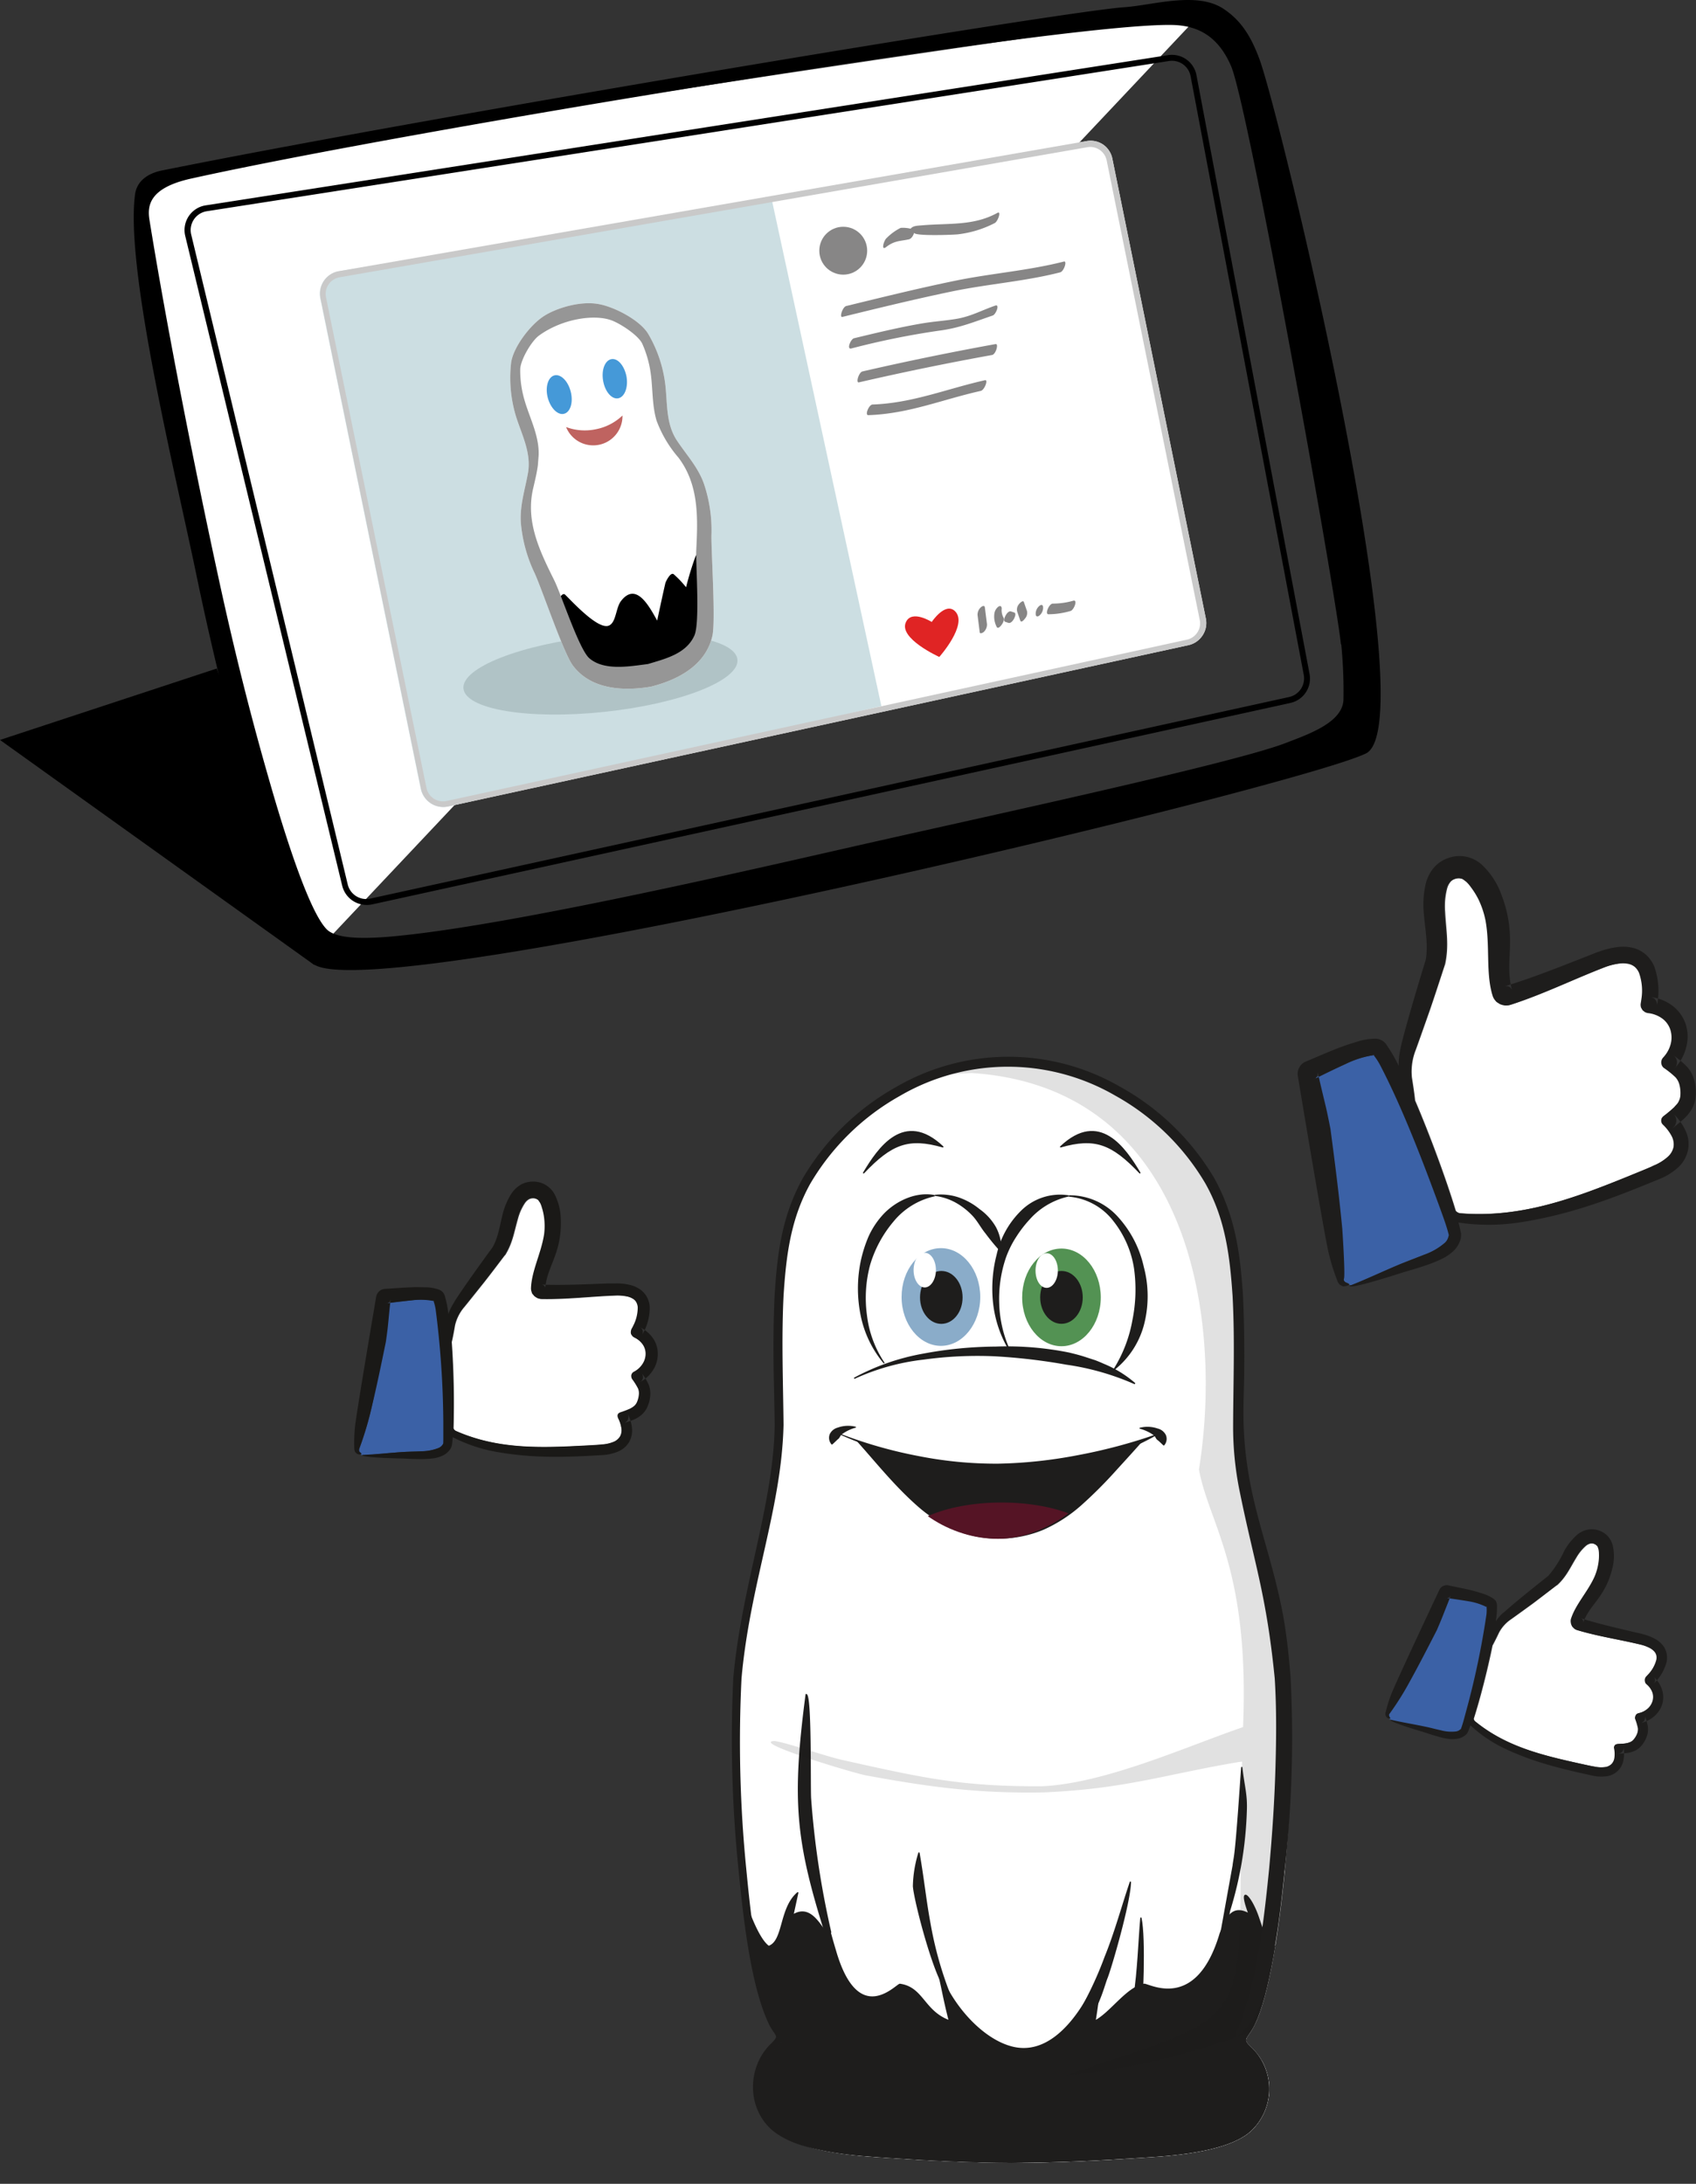 <?xml version="1.0" encoding="UTF-8"?> <svg xmlns="http://www.w3.org/2000/svg" xmlns:xlink="http://www.w3.org/1999/xlink" viewBox="0 0 286.93 369.42"><rect x="0" y="0" width="286.93" height="369.42" fill="#333333" stroke="none"/> <defs> <style>.cls-1{fill:none;clip-rule:evenodd;}.cls-2{isolation:isolate;}.cls-17,.cls-3{fill:#fff;}.cls-11,.cls-12,.cls-13,.cls-14,.cls-15,.cls-16,.cls-23,.cls-25,.cls-26,.cls-3,.cls-5,.cls-6,.cls-8{fill-rule:evenodd;}.cls-4{clip-path:url(#clip-path);}.cls-5{fill:#c3c3c4;}.cls-13,.cls-14,.cls-6,.cls-7,.cls-8{fill:#1e1d1c;}.cls-13,.cls-6{stroke:#1e1d1c;stroke-linejoin:round;stroke-width:0.22px;}.cls-9{clip-path:url(#clip-path-2);}.cls-10{fill:#551425;}.cls-11{fill:#539253;}.cls-12{fill:#8aacc9;}.cls-13{stroke-linecap:round;}.cls-14{opacity:0.13;mix-blend-mode:multiply;}.cls-15{fill:#3b61a6;}.cls-16{fill:#1a1917;}.cls-18{fill:#878686;}.cls-19{fill:#e02424;}.cls-20{fill:#ccdee2;}.cls-21{fill:#b0c3c6;}.cls-22{fill:#c9c9c9;}.cls-24{fill:#969696;}.cls-25{fill:#4599d8;}.cls-26{fill:#bf6360;}</style> <clipPath id="clip-path"> <path class="cls-1" d="M132.28,345.14c0-.42-.48-.89-1.07-1.9-4.81-8.1-7.5-42.41-6.36-58.39,1.64-23,7.16-27.2,7-42.45-.1-13.26-2-31.47,4.23-41.9,8.24-13.65,21.83-21.06,34.31-21.06a40.21,40.21,0,0,1,34.37,19.91c6.29,10.43,4.59,30.4,4.49,43.67-.11,15.24,7.34,18.83,9,41.83,1.14,16-1.55,50.29-6.35,58.39-.6,1-1.09,1.48-1.08,1.9s.85,1.14,1.06,1.35a9.75,9.75,0,0,1-.46,14.2c-4.23,3.57-14.13,4.05-18.44,4.34-7.05.47-14.37.83-21.44.84h0c-7.06,0-14.38-.37-21.43-.84-4.31-.29-14.22-.77-18.45-4.34a9.75,9.75,0,0,1-.45-14.2C131.43,346.28,132.26,345.56,132.28,345.14Z"></path> </clipPath> <clipPath id="clip-path-2"> <path class="cls-1" d="M168.26,253.54a42.56,42.56,0,0,1,12.53,1.57l.86.23-.72.54a24,24,0,0,1-6,3.3,17.65,17.65,0,0,1-6.08,1.13,19.77,19.77,0,0,1-5.94-.91,21.2,21.2,0,0,1-5.54-2.65l-.64-.43.71-.33A28.48,28.48,0,0,1,168.26,253.54Z"></path> </clipPath> </defs> <title>ill_kr_04</title> <g class="cls-2"> <g id="Слой_2" data-name="Слой 2"> <g id="Слой_1-2" data-name="Слой 1"> <path class="cls-3" d="M132.28,345.14c0-.42-.48-.89-1.07-1.9-4.81-8.1-7.5-42.41-6.36-58.39,1.64-23,7.16-27.2,7-42.45-.1-13.26-2-31.47,4.23-41.9,8.24-13.65,21.83-21.06,34.31-21.06a40.21,40.21,0,0,1,34.37,19.91c6.29,10.43,4.59,30.4,4.49,43.67-.11,15.24,7.34,18.83,9,41.83,1.14,16-1.55,50.29-6.35,58.39-.6,1-1.09,1.48-1.08,1.9s.85,1.14,1.06,1.35a9.75,9.75,0,0,1-.46,14.2c-4.23,3.57-14.13,4.05-18.44,4.34-7.05.47-14.37.83-21.44.84h0c-7.06,0-14.38-.37-21.43-.84-4.31-.29-14.22-.77-18.45-4.34a9.75,9.75,0,0,1-.45-14.2C131.43,346.28,132.26,345.56,132.28,345.14Z"></path> <g class="cls-4"> <path class="cls-3" d="M136.49,348.09c30.36,6.18,45.08,8.28,74.34-3.1,7.36-24.11,8.52-46.77,6.45-63.77-.87-7.14-2.64-14.89-4.36-23.49-.92-4.63-2.61-9.39-2.62-14.46,1.56-37.42-2.73-60.72-40.07-63-37.6,2.79-38.9,31.33-38.19,62.55-1,13.93-3.31,24.24-5.34,37.9-.49,4.7-.28,9.38-.36,14.72C126.39,313.77,131.05,330.88,136.49,348.09Z"></path> <path class="cls-3" d="M156.19,367.51c10.13.3,22.68.65,32.67-.13,40.07-3.09,28.55-14,25.91-19.28-27.54,9.54-48.63,10.56-76.85,1.82C136.24,363.34,130.2,364.56,156.19,367.51Z"></path> <path class="cls-5" d="M214.83,347c2.24,1.6,7.14,10.15,2,13.42,15.07-3.17-11.27,6.05-13.9,3.61-27.92,11.19,7.93,2.77-16.81-5.47a152.59,152.59,0,0,1-48.44-8.11c.14-.06.15-.63.13-.57C162.5,356,184.09,357.11,214.83,347Z"></path> <path class="cls-6" d="M172.12,366.1Zm-.7-19.75c-5.59-1.28-11.45-8.15-13.19-14.92,1.26,5.09,1.24,5.9,2.38,10.42-4.37-1.61-4.44-5.62-8.37-6.17-.68.12-7.13,7.46-10.92-5.74a120.44,120.44,0,0,1-3.19-13.31c.43,3.45,1.28,6.83,1.59,10.27-1.31-1.77-2.87-4.63-5.58-2.93l.82-3.78c-3.09,2.62-2.3,8.2-4.91,9.08-1.48-1-3.27-5.08-4.64-9.76,1.18,10.53,3,19.8,5.22,23.55.62,1,1.13,1.51,1.11,1.94s-.88,1.16-1.09,1.37a9.87,9.87,0,0,0,.47,14.46c4.35,3.63,14.53,4.12,19,4.41,7.25.49,14.77.85,22,.86s14.79-.37,22-.86c4.43-.29,14.61-.78,19-4.41,4.59-3.83,12.55-12,8.71-15.85-.21-.21-1.06-1-1.08-1.37s.49-.91,1.1-1.94c1.85-3.07-4.86-8.47-3.71-16.62-.67,2-1.45,3.72-2.35,4.24-1.77-.75-2.37-3.55-3.09-5.46-1.3-3.46-3.25-5-1.38-.05-3-1.7-3.92.92-4.87,3.28-3.89,13.2-11.75,8.75-12.85,8.61-2.95.51-5.63,4.79-8.35,6.22.47-2.67.84-6.65,1.7-10.43C184.72,337.81,179.19,348.13,171.42,346.35Z"></path> <path class="cls-6" d="M137.11,304.13a148.44,148.44,0,0,0,3.42,22.74l-.75.58c-5.06-16-5.75-22.73-3.39-40.79C137.23,286.75,137,301.52,137.11,304.13Z"></path> <path class="cls-6" d="M210.08,299c.36,3.22.88,4.57.75,7.4A63.46,63.46,0,0,1,208,323.26l-1.08,6-.73-.13,1.08-6c2.55-14.16.86-4.58,1.56-8.86C209.23,311.9,209.91,301.34,210.08,299Z"></path> <path class="cls-6" d="M155.47,313.46c.78,4.46,1.13,8.11,1.85,11.94a62,62,0,0,0,3.23,11.66c-2.07-1-5.87-15.6-6-18A20.28,20.28,0,0,1,155.47,313.46Z"></path> <path class="cls-6" d="M187.26,334.62c-.68,1.65-2.18,8.81-7.5,10.27A60.85,60.85,0,0,0,187,331c1.64-4,3-9,4.24-12.61C191.15,321.94,187.92,333,187.26,334.62Z"></path> <path class="cls-6" d="M193,341.16c-.27,1.76,2,.14-2.82,2.8,2.57-6.49,1-2,1.68-6.23s.82-9.48,1.16-13.26C193.78,327.92,193.24,339.45,193,341.16Z"></path> <path class="cls-7" d="M144.77,241.51a6.89,6.89,0,0,0-2.34,1.12c-.31.25-.36.6-.6.78s-.5.48-1,.92a.12.12,0,0,1-.16,0h0a1.68,1.68,0,0,1-.29-1.73,2.1,2.1,0,0,1,1.37-1.11,5.22,5.22,0,0,1,3-.14.08.08,0,0,1,.06.1S144.8,241.5,144.77,241.51Z"></path> <path class="cls-7" d="M192.85,241.52a5.3,5.3,0,0,1,3,.13,2.11,2.11,0,0,1,1.39,1.1,1.67,1.67,0,0,1-.27,1.74.12.12,0,0,1-.17,0h0c-.46-.44-.73-.71-1-.91s-.29-.53-.6-.79a7.44,7.44,0,0,0-2.37-1.11.09.09,0,0,1-.06-.1A.09.09,0,0,1,192.85,241.52Z"></path> <path class="cls-7" d="M142.21,242.56a76.42,76.42,0,0,0,13.13,3.74,67.46,67.46,0,0,0,13.51,1.3,78.71,78.71,0,0,0,13.45-1.43,90.44,90.44,0,0,0,13.15-3.48.08.08,0,0,1,.1.05.08.08,0,0,1,0,.1,47.19,47.19,0,0,1-12.89,4.94,54.18,54.18,0,0,1-13.79,1.13,69.13,69.13,0,0,1-13.68-1.81,76.88,76.88,0,0,1-13-4.39.08.08,0,0,1,0-.11A.07.07,0,0,1,142.21,242.56Z"></path> <path class="cls-7" d="M145,243.64c3.47,3.57,6.79,7.34,10.63,10.45a23.71,23.71,0,0,0,6.25,3.78,17.55,17.55,0,0,0,7.1,1.15,17.36,17.36,0,0,0,6.92-1.69,30,30,0,0,0,6-4c3.81-3.09,7.38-6.64,11.34-9.71a.08.08,0,0,1,.12,0,.08.08,0,0,1,0,.1c-1.65,1.88-3.34,3.71-5,5.54a74.48,74.48,0,0,1-5.35,5.31,25,25,0,0,1-6.43,4.19,19.67,19.67,0,0,1-15.09.05,24.44,24.44,0,0,1-6.38-4.13c-3.78-3.35-6.91-7.25-10.22-11a.08.08,0,0,1,0-.11A.09.09,0,0,1,145,243.64Z"></path> <path class="cls-7" d="M157.76,256.22a25.73,25.73,0,0,1,5.47-2.12,31.06,31.06,0,0,1,5.85-.87,23.46,23.46,0,0,1,5.92.24,20.21,20.21,0,0,1,5.59,1.91.08.08,0,0,1,0,.11.07.07,0,0,1-.08,0c-2-.06-3.89-.28-5.78-.44s-3.77-.51-5.67-.55a29.48,29.48,0,0,0-11.27,1.83.07.07,0,0,1-.1,0A.09.09,0,0,1,157.76,256.22Z"></path> <path class="cls-8" d="M193.3,243.7c-15.1,6.13-32,6.06-48.4,0,4.32,4.69,8.26,9.71,13,12.56,6.82,4.1,13.82,5.1,22.68-.8C184.48,252.56,188.27,248.4,193.3,243.7Z"></path> <g class="cls-9"> <ellipse class="cls-10" cx="169.45" cy="261.77" rx="17.39" ry="7.6"></ellipse> </g> <path class="cls-11" d="M179.58,211.21c3.67,0,6.65,3.7,6.65,8.26s-3,8.26-6.65,8.26-6.65-3.69-6.65-8.26S175.9,211.21,179.58,211.21Z"></path> <path class="cls-12" d="M159.19,211.14c3.67,0,6.65,3.7,6.65,8.26s-3,8.27-6.65,8.27-6.66-3.7-6.66-8.27S155.51,211.14,159.19,211.14Z"></path> <path class="cls-7" d="M170.7,228.44a19.88,19.88,0,0,1-2.67-7.82,22.78,22.78,0,0,1,.58-8.37,15,15,0,0,1,4.17-7.48,9.38,9.38,0,0,1,8-2.57v.21a12.34,12.34,0,0,0-6.56,3.85,20.7,20.7,0,0,0-2.31,3,16.75,16.75,0,0,0-1.72,3.47,21.59,21.59,0,0,0-1.14,7.8,20.25,20.25,0,0,0,1.81,7.8Z"></path> <path class="cls-7" d="M144.47,233.07A38.87,38.87,0,0,1,156.1,229a68.88,68.88,0,0,1,12.33-1.21,53.21,53.21,0,0,1,12.39,1c1,.24,2,.49,3,.83l1.48.48c.49.19,1,.4,1.46.61a19.29,19.29,0,0,1,5.32,3.28l-.12.17a43.88,43.88,0,0,0-11.58-3.31,100,100,0,0,0-12-1.41,66.61,66.61,0,0,0-12.14.56,38.14,38.14,0,0,0-11.69,3.26Z"></path> <path class="cls-7" d="M149.52,230.65a18.25,18.25,0,0,1-3.89-8,22.93,22.93,0,0,1-.06-9.08,22.62,22.62,0,0,1,1.38-4.42,14.06,14.06,0,0,1,2.64-3.9c2.21-2.24,5.5-3.68,8.55-3.09v.21a12.38,12.38,0,0,0-7,4.3,20.27,20.27,0,0,0-3.93,7.29,21.57,21.57,0,0,0-.54,8.51,18.26,18.26,0,0,0,3,8.09Z"></path> <path class="cls-7" d="M158.14,202.12a9.46,9.46,0,0,1,4,.42,11.41,11.41,0,0,1,3.59,2,9.51,9.51,0,0,1,2.77,3.05,7.8,7.8,0,0,1,.9,4l-.2.07a38,38,0,0,1-2.47-3c-.77-.93-1.3-2-2.14-2.93a11.89,11.89,0,0,0-2.86-2.26,9.83,9.83,0,0,0-3.56-1.17Z"></path> <path class="cls-7" d="M180.8,202.2a11,11,0,0,1,8.38,3.7,18.45,18.45,0,0,1,4.32,8.38,19.26,19.26,0,0,1,.12,9.51,14.51,14.51,0,0,1-5.05,7.93l-.16-.14a23.22,23.22,0,0,0,3.17-8.25,26,26,0,0,0,.28-8.72,17.08,17.08,0,0,0-3.46-8,10.62,10.62,0,0,0-7.6-4.18Z"></path> <path class="cls-8" d="M159.25,215c2,0,3.6,2,3.6,4.48s-1.61,4.47-3.6,4.47-3.6-2-3.6-4.47S157.27,215,159.25,215Z"></path> <path class="cls-8" d="M179.58,215c2,0,3.6,2,3.6,4.47s-1.61,4.47-3.6,4.47-3.6-2-3.6-4.47S177.59,215,179.58,215Z"></path> <path class="cls-3" d="M156.45,217.79c1,0,1.89-1.32,1.89-2.94s-.85-2.93-1.89-2.93-1.89,1.32-1.89,2.93S155.41,217.79,156.45,217.79Z"></path> <path class="cls-3" d="M177.08,217.86c1,0,1.89-1.31,1.89-2.93s-.85-2.93-1.89-2.93-1.89,1.31-1.89,2.93S176,217.86,177.08,217.86Z"></path> <path class="cls-13" d="M159.51,194c-6.58-6.23-10.94.3-13.4,4.4C150.83,193.43,153.71,192.34,159.51,194Z"></path> <path class="cls-13" d="M179.44,194c6.58-6.23,10.94.3,13.4,4.4C188.12,193.43,185.23,192.34,179.44,194Z"></path> <path class="cls-14" d="M202.84,248.58c1.69,9.28,8.58,16.64,7.46,43.58-9.23,3.14-23.11,9.46-33.83,10-13.85.11-20.62-1.48-33.65-4.37-3.18-.68-9.63-3-11.81-3.28-4,.2,13,5.3,15.39,5.8,10.86,2,18.94,3.09,30.1,2.9,13.86-.59,20.41-3,33-5.13l.64-.08c-1.28,46.29,4.83,41.46-29.95,53.08,13-.89,28.65-5.93,34.36-8.63,8.14-51.94,2.18-65.77-4-98.31.18-13.16.15-28.38-3-38.92-4.23-14-14.74-24.91-35.69-25.85a32.86,32.86,0,0,0-14.55,2.71c2.12-.39,4.6-.39,7-.57C201.08,183.85,207,222.66,202.84,248.58Z"></path> </g> <path class="cls-8" d="M217.27,317.08c0-.24,0-.47.07-.7a200.34,200.34,0,0,0,1-32.66c-.28-3.53-.64-6.92-1.25-10.4-2.29-12.12-6.26-19.51-6.69-32.27-.1-2.69.05-5.65.09-8.36.06-4.57,0-9-.2-13.55-.48-7.22-1.33-13.47-4.89-19.89a42.21,42.21,0,0,0-15.95-15.44,37.78,37.78,0,0,0-38,.16,42,42,0,0,0-15.71,15.48c-3.47,6.36-4.25,12.59-4.69,19.72-.16,3.19-.2,6.32-.19,9.51,0,4.12.16,8.24.2,12.36-.16,13.31-5.6,27.26-7,42.79a216.57,216.57,0,0,0,.88,32.41c.73,7.38,2,19.93,5.31,26.5a13.56,13.56,0,0,0,.76,1.19,2.88,2.88,0,0,1,.22.38.7.7,0,0,1,.06.27c0,.09-.1.24-.12.3a3.32,3.32,0,0,1-.3.38,8.31,8.31,0,0,1-.59.6,9.81,9.81,0,0,0-2.16,3.33,10.48,10.48,0,0,0-.73,3.91,9.82,9.82,0,0,0,.82,3.93,9.19,9.19,0,0,0,2.5,3.38c2.65,2.12,5.94,2.9,9.21,3.51s6.05.75,9.21,1c7.14.51,14.13.88,21.29.94h0c.3.22,17.4-1,18.77-1.11,4.24-.38,8.37-.84,12.57-1.57,2.67-.5,6.1-1.16,8.39-2.66l.07-.05a10.1,10.1,0,0,0,3.59-7.22,1.06,1.06,0,0,1,0-.24,10.34,10.34,0,0,0-.72-4,9.61,9.61,0,0,0-2.25-3.43c0-.06-.5-.47-.6-.57a4.15,4.15,0,0,1-.27-.32c-.12-.16-.19-.16-.09.06a2.41,2.41,0,0,0,.25.37c.12.2.41.42.55.62a10,10,0,0,1,2.05,3.41,5.3,5.3,0,0,1,.17.52,10.13,10.13,0,0,1,.42,3.33,9.6,9.6,0,0,1-3.49,7l0,0c-2.16,1.38-5.69,2-8.17,2.47-4.18.69-8.31,1.1-12.52,1.45-6.19.49-12.54.87-18.75,1h0c-7.13-.11-14.1-.53-21.22-1.07-3.12-.26-6-.49-9.09-1s-6.2-1.31-8.65-3.28a8.3,8.3,0,0,1-2.17-3,8.73,8.73,0,0,1-.69-3.46,9.39,9.39,0,0,1,.66-3.44,8.58,8.58,0,0,1,1.9-2.91c.22-.22.43-.41.64-.64a5.24,5.24,0,0,0,.42-.54,1.88,1.88,0,0,0,.32-.92,1.74,1.74,0,0,0-.17-.84,4,4,0,0,0-.31-.57c-.2-.37-.53-.74-.73-1.13-3.11-6.21-4.37-19-5.05-26a217.49,217.49,0,0,1-.8-32.18c1.41-15.93,6.79-28.8,7.11-42.9-.07-7.33-.36-14.43,0-21.78.43-6.79,1.18-13,4.51-19a40.54,40.54,0,0,1,15.17-14.87,36.23,36.23,0,0,1,36.39-.08,40.51,40.51,0,0,1,15.28,14.86c3.39,6,4.16,12.27,4.62,19.09.39,7.34.12,14.46.09,21.79a54.34,54.34,0,0,0,1.14,11.39c2.49,12.23,4.49,17.32,5.9,31.49.31,5,.27,9.85.13,14.82-.16,5.82-.55,11.59-1.08,17.39-.73,7.34-1.68,15.85-3.85,22.93-.34,1.08-.71,2.15-1,3.23-.19.4-.42.84-.57,1.26a3.62,3.62,0,0,0-.17.53c-.13.85.13.59.45.2a3.76,3.76,0,0,1,.28-.29l0,0a7.1,7.1,0,0,0,1-1C215.2,338.66,216.69,322.47,217.27,317.08Z"></path> <path class="cls-3" d="M263.4,268.17c-1.34,1-2.69,2.06-4,3.05-.29.22-3.81,2.77-3.84,2.77s0,0,0,0a6.38,6.38,0,0,0-1.92,2.15c-.47,1-.84,1.72-1.12,2.23-.85,4.19-2.13,9.14-3.15,12.3a.36.36,0,0,0,0,.19.75.75,0,0,0,.21.32c5.12,4.19,11.08,5.68,17.41,7.08.32.07,2.6.59,2.73.57a5.2,5.2,0,0,0,1.84.11,2,2,0,0,0,1.13-.52,1.92,1.92,0,0,0,.51-1.06,4.89,4.89,0,0,0-.06-1.62.7.7,0,0,1,0-.25c0-.05.05-.17.11-.22s.11-.14.18-.16a.85.85,0,0,1,.24-.08,12.06,12.06,0,0,0,1.55-.14,3.18,3.18,0,0,0,.74-.23,1.59,1.59,0,0,0,.56-.47,3.5,3.5,0,0,0,.57-1.06,1.84,1.84,0,0,0,.08-.81,9.72,9.72,0,0,0-.46-1.57.76.76,0,0,1,0-.3.82.82,0,0,1,.1-.3c.06-.05.13-.19.21-.22a.84.84,0,0,1,.29-.13,3.32,3.32,0,0,0,1.52-.76,2.69,2.69,0,0,0,.82-1.25,2.44,2.44,0,0,0,0-1.44,3.15,3.15,0,0,0-1-1.42,1.29,1.29,0,0,1-.22-.3,1.17,1.17,0,0,1-.08-.37,1.24,1.24,0,0,1,.06-.37,1,1,0,0,1,.21-.31l.26-.29a5.79,5.79,0,0,0,1.44-2.52,2,2,0,0,0,0-.73,1.51,1.51,0,0,0-.32-.63,2.84,2.84,0,0,0-.82-.64,7.38,7.38,0,0,0-1.57-.57c-3.61-.87-7.16-1.38-10.74-2.45a1.74,1.74,0,0,1-.5-.28c-.09-.12-.29-.27-.34-.43a1.45,1.45,0,0,1-.18-.53,1.57,1.57,0,0,1,0-.57c.75-2.47,2.83-4.6,4-7.19a9.37,9.37,0,0,0,.68-2.36,7.85,7.85,0,0,0,.08-1.53,3.74,3.74,0,0,0-.07-.77c-.06-.12-.14-.51-.27-.59a1.18,1.18,0,0,0-.6-.37,1.22,1.22,0,0,0-.63,0,1.93,1.93,0,0,0-.71.37,7.93,7.93,0,0,0-1.63,2c-1.08,1.76-1.68,3.21-3.24,4.66Z"></path> <path class="cls-15" d="M235.3,291c1.85.43,4.09.94,6,1.35.84.17,1.68.41,2.52.59a6.86,6.86,0,0,0,2.58.25,1.42,1.42,0,0,0,.69-.28c0-.05.18-.13.19-.21.34-.89,1-2.12,1.21-3a138.67,138.67,0,0,0,3.09-16.51,15.86,15.86,0,0,0,.19-1.62,10.61,10.61,0,0,0-3-.94c-.88-.15-3-.19-3.87-.31-.44,1.06-.84,2.18-1.27,3.24-.28.71-.89,2.12-.89,2.12-1.64,3.21-3.32,6.47-5.08,9.62a48.83,48.83,0,0,1-2.93,4.54.47.47,0,0,0-.07.12s0,.12,0,.17,0,.15.07.19C234.86,290.52,235,290.83,235.3,291Z"></path> <path class="cls-8" d="M248.82,291.91a22.59,22.59,0,0,0,5.38,3.7c5,2.43,9.7,3.55,15.09,4.73a6.59,6.59,0,0,0,2.38.15,3.32,3.32,0,0,0,3-2.83,6.44,6.44,0,0,0,0-2.19,1.12,1.12,0,0,1,0,.41c0,.13-.14.28-.18.38s-.24.2-.32.27-.28.09-.4.12,1.14-.06,1.66-.13a4.56,4.56,0,0,0,1.19-.37,3.22,3.22,0,0,0,1.16-.94,5,5,0,0,0,.85-1.55,3.72,3.72,0,0,0,.17-1.48,8.74,8.74,0,0,0-.5-1.86.93.93,0,0,1,0,.37,1.4,1.4,0,0,1-.13.36c0,.1-.2.2-.27.27a1,1,0,0,1-.34.15,5.09,5.09,0,0,0,2.29-1.13,4.46,4.46,0,0,0,1.35-2,4.1,4.1,0,0,0,0-2.45,4.8,4.8,0,0,0-1.45-2.24,1,1,0,0,1,.19.26,1.3,1.3,0,0,1,.07.33.88.88,0,0,1-.07.32c0,.08-.13.2-.18.27a7.85,7.85,0,0,0,2.2-3.7,3.71,3.71,0,0,0,0-1.41,3.33,3.33,0,0,0-.65-1.4,4.56,4.56,0,0,0-1.34-1.1,8.84,8.84,0,0,0-2-.77c-.3-.1-.75-.19-1.07-.26-3.2-.76-6.32-1.45-9.47-2.45a.72.72,0,0,1,.21.12c.06,0,.09.12.14.18a.86.86,0,0,1,.07.21.93.93,0,0,1,0,.24c1.11-3.21,3.92-4.31,5.05-9.73a8.2,8.2,0,0,0-.05-3.31,3.87,3.87,0,0,0-.87-1.62,3.77,3.77,0,0,0-3.68-1,4.16,4.16,0,0,0-1.54.85,10.19,10.19,0,0,0-2.09,2.62,18.56,18.56,0,0,1-2.72,4.27l0,0s-4.9,3.86-7.23,5.92l-.34.31-.05,0a7.67,7.67,0,0,0-1.27,1.47,16.12,16.12,0,0,0,.2-2.75,1.48,1.48,0,0,0-.16-.58c0-.15-.27-.35-.38-.46a6.83,6.83,0,0,0-1.86-.9c-.66-.21-1.25-.39-1.92-.56-1.29-.31-2.58-.55-3.88-.83a1.37,1.37,0,0,0-1.56.78s-7.54,16-8.16,17.71a21.54,21.54,0,0,0-.9,2.93.81.81,0,0,0-.05.44c0,.13.11.29.16.39s.22.19.3.25c.53.17.39,0,.22-.3a1.52,1.52,0,0,1-.06-.2.29.29,0,0,1,0-.16.47.47,0,0,1,.07-.12,48.1,48.1,0,0,0,2.92-4.54c1.77-3.15,3.44-6.41,5.09-9.62,0,0,.61-1.41.89-2.12.49-1.24,1-2.53,1.48-3.75a.81.81,0,0,1-.37.36.78.78,0,0,1-.5.05s2.59.37,3.87.59a10.34,10.34,0,0,1,3.09,1l-.07-.11a.35.35,0,0,1,0-.13,7.05,7.05,0,0,1,0,1.46,137.22,137.22,0,0,1-3.44,16.37c-.25.92-.53,2.05-.86,2.94,0,.08-.16.16-.2.2a1.28,1.28,0,0,1-.69.29,6.78,6.78,0,0,1-2.57-.21c-.85-.18-1.68-.42-2.53-.59-1.95-.42-4.09-.76-6-1.21-.23.39,5.58,2.09,5.75,2.14.83.28,1.64.54,2.48.77a11,11,0,0,0,1.49.33,4.83,4.83,0,0,0,1.61,0,2.65,2.65,0,0,0,1.1-.4,1.82,1.82,0,0,0,.71-.72c.14-.31.28-.69.44-1.13Zm3.57-13.55c.28-.5.66-1.24,1.12-2.22a6.22,6.22,0,0,1,1.93-2.15l0,0s3.54-2.55,3.84-2.77c1.35-1,2.7-2,4-3.05l.07-.06c1.56-1.44,2.16-2.89,3.24-4.65a7.8,7.8,0,0,1,1.63-2,2,2,0,0,1,.72-.37,1.38,1.38,0,0,1,1.22.4c.14.09.22.47.27.59a3.87,3.87,0,0,1,.08.77,7.92,7.92,0,0,1-.09,1.54,9.38,9.38,0,0,1-.67,2.35c-1.17,2.59-3.25,4.72-4,7.19a1.61,1.61,0,0,0,0,.58,1.59,1.59,0,0,0,.17.52c.05.16.26.32.35.43a1.42,1.42,0,0,0,.49.28c3.58,1.08,7.14,1.59,10.75,2.46a6.79,6.79,0,0,1,1.56.57,2.81,2.81,0,0,1,.82.63,1.57,1.57,0,0,1,.33.64,1.94,1.94,0,0,1,0,.72,5.71,5.71,0,0,1-1.43,2.53l-.26.28a.85.85,0,0,0-.21.32.93.93,0,0,0-.06.37,1.05,1.05,0,0,0,.08.36c0,.11.16.22.22.3a3.21,3.21,0,0,1,1,1.43,2.41,2.41,0,0,1,0,1.43,2.74,2.74,0,0,1-.81,1.25,3.42,3.42,0,0,1-1.53.77.7.7,0,0,0-.28.12c-.09,0-.16.17-.21.23s-.08.21-.11.29a.83.83,0,0,0,0,.31,10.52,10.52,0,0,1,.47,1.57,2,2,0,0,1-.08.81,3.28,3.28,0,0,1-.58,1.05,1.5,1.5,0,0,1-.56.47,3,3,0,0,1-.73.24c-.31.1-1.17.08-1.55.14a.76.76,0,0,0-.24.07c-.07,0-.14.12-.19.17s-.07.16-.1.22a.65.65,0,0,0,0,.24,4.71,4.71,0,0,1,.06,1.63,1.86,1.86,0,0,1-.51,1.06,1.9,1.9,0,0,1-1.12.51,5.41,5.41,0,0,1-1.84-.1c-.14,0-2.41-.5-2.73-.57-6.34-1.41-12.29-2.89-17.42-7.09a.63.63,0,0,1-.2-.32.29.29,0,0,1,0-.19C250.26,287.5,251.54,282.56,252.39,278.36Z"></path> <path class="cls-3" d="M244.43,163.3c-.82,2.49-1.63,5-2.49,7.51-.19.54-2.44,6.95-2.49,7s0,0,0,0a9.94,9.94,0,0,0-.57,4.48c.27,1.67.45,3,.54,3.86,2.63,6.15,5.37,13.66,6.87,18.63a.56.56,0,0,0,.21.22,1.12,1.12,0,0,0,.55.23c10.32.85,19.31-2.53,28.71-6.35.48-.19,3.86-1.55,4-1.69a8.3,8.3,0,0,0,2.46-1.5,3.07,3.07,0,0,0,1-1.66,3,3,0,0,0-.28-1.82,7.81,7.81,0,0,0-1.52-2c-.06-.08-.2-.21-.21-.32a1.17,1.17,0,0,1-.07-.38c0-.09,0-.28.1-.37a1.3,1.3,0,0,1,.24-.31,18.88,18.88,0,0,0,1.86-1.56c.17-.23.67-.67.74-1a2.54,2.54,0,0,0,.32-1.1,5.6,5.6,0,0,0-.2-1.87,3,3,0,0,0-.62-1.12,16.38,16.38,0,0,0-2-1.61c-.08-.1-.26-.24-.29-.38a1.22,1.22,0,0,1-.13-.46,1.55,1.55,0,0,1,.07-.48,1.41,1.41,0,0,1,.26-.42,5.28,5.28,0,0,0,1.28-2.34,4.2,4.2,0,0,0-.06-2.33,3.78,3.78,0,0,0-1.27-1.85,5,5,0,0,0-2.51-1,1.34,1.34,0,0,1-.55-.19c-.11-.1-.36-.23-.43-.39s-.24-.36-.25-.53a1.68,1.68,0,0,1,0-.59l.08-.6a9,9,0,0,0-.39-4.53,2.85,2.85,0,0,0-.65-.92,2.34,2.34,0,0,0-1-.54,4.41,4.41,0,0,0-1.62-.09,11.55,11.55,0,0,0-2.52.66c-5.42,2.09-10.45,4.59-16,6.38a2.45,2.45,0,0,1-.89.08,2.8,2.8,0,0,1-.83-.24c-.21-.17-.54-.29-.69-.53a2.5,2.5,0,0,1-.46-.77c-1.22-3.85-.44-8.44-1.23-12.82a14.68,14.68,0,0,0-1.22-3.62,12.34,12.34,0,0,0-1.26-2.06,5.41,5.41,0,0,0-.78-.92c-.18-.11-.62-.53-.87-.53a1.93,1.93,0,0,0-1.09.06,1.89,1.89,0,0,0-.84.52,3,3,0,0,0-.59,1.11,11.9,11.9,0,0,0-.35,4c.17,3.23.69,5.63,0,8.87Z"></path> <path class="cls-15" d="M228.27,217.38l.42,0c2.77-1.09,5.73-2.5,8.53-3.66,1.24-.52,2.52-1,3.78-1.48a10.69,10.69,0,0,0,3.5-2,2,2,0,0,0,.63-1c0-.08.12-.31.06-.43-.35-1.44-1-3.15-1.49-4.55-2.82-7.7-6.32-16.87-10.12-24.13-.11-.21-.72-1.21-1.05-1.68a17.08,17.08,0,0,0-4.74,1.48c-1.26.58-3.91,1.72-5.12,2.32.38,1.76.85,3.55,1.25,5.3.27,1.16.73,3.52.73,3.52.74,5.6,1.45,11.37,2,17,.06.73.87,7.78.62,8.2a.54.54,0,0,0,0,.22c0,.06.06.17.13.22s.17.17.25.19C228,217.07,228.47,217.23,228.27,217.38Z"></path> <path class="cls-8" d="M246.75,206.81a34.94,34.94,0,0,0,10.21,0c8.61-1.31,15.64-4,23.63-7.3a10.74,10.74,0,0,0,3.2-1.92,5.51,5.51,0,0,0,1.78-3,5.3,5.3,0,0,0-.42-3.35,9.66,9.66,0,0,0-2-2.8,1.71,1.71,0,0,1,.35.56,2.1,2.1,0,0,1,.1.65,1.91,1.91,0,0,1-.18.63c-.05.2-.28.36-.4.51s1.41-1.1,2-1.66a6.82,6.82,0,0,0,1.2-1.52,5,5,0,0,0,.66-2.24,7.75,7.75,0,0,0-.28-2.75,5.67,5.67,0,0,0-1.1-2.07,15.29,15.29,0,0,0-2.29-1.95,1.35,1.35,0,0,1,.35.47,1.43,1.43,0,0,1,.05,1.17c0,.17-.22.35-.31.49a7.91,7.91,0,0,0,1.95-3.49,6.93,6.93,0,0,0,0-3.78,6.51,6.51,0,0,0-2.13-3.19,7.55,7.55,0,0,0-3.87-1.6,1.17,1.17,0,0,1,.48.18c.15,0,.28.26.38.35s.15.35.2.47a1.25,1.25,0,0,1,0,.51,12.36,12.36,0,0,0-.45-6.71,5.66,5.66,0,0,0-1.24-1.82,5.11,5.11,0,0,0-2.09-1.23,7,7,0,0,0-2.7-.23,13.23,13.23,0,0,0-3.23.77c-.48.13-1.13.42-1.62.61-4.79,1.87-9.42,3.75-14.35,5.26a1.08,1.08,0,0,1,.36,0,1,1,0,0,1,.34.1,1,1,0,0,1,.47.54c-1.42-5.13,1.22-9-2.14-17a13,13,0,0,0-3-4.23,5.81,5.81,0,0,0-2.54-1.3,5.6,5.6,0,0,0-3.19.24,5.51,5.51,0,0,0-2.45,1.72,6.73,6.73,0,0,0-1.24,2.46,15.62,15.62,0,0,0-.35,5.23c.21,2.67.79,5.29.29,7.92l0-.06s-2.88,9.33-4.05,14.05c-.06.24-.11.47-.17.7l0,.09a12.4,12.4,0,0,0-.33,3,26.85,26.85,0,0,0-2.18-3.72,2.35,2.35,0,0,0-.73-.6,2.41,2.41,0,0,0-.9-.26,10.09,10.09,0,0,0-3.19.5c-1,.3-1.95.6-3,1-1.95.74-3.82,1.58-5.74,2.38a2.11,2.11,0,0,0-1.08,1,2.15,2.15,0,0,0-.24,1.43c0,.06,4.54,27.36,5.23,30a34.58,34.58,0,0,0,1.43,4.57,1.46,1.46,0,0,0,.33.61c.1.18.41.27.55.36s.46,0,.62,0c.83-.24.47-.4,0-.59-.08,0-.19-.14-.25-.18s-.09-.17-.12-.23a.55.55,0,0,1,0-.22c.26-.42-.22-7.71-.27-8.44-.53-5.63-1.26-11.31-2-16.91,0,0-.46-2.35-.73-3.52-.47-2-1-4.11-1.43-6.14a1.27,1.27,0,0,1-.16.79,1.16,1.16,0,0,1-.6.51s3.67-1.82,5.51-2.67a15.89,15.89,0,0,1,4.86-1.48.64.64,0,0,1-.19-.08s-.15-.11-.15-.14a10.9,10.9,0,0,1,1.28,1.9c3.79,7.26,7.29,16.43,10.11,24.13.5,1.4,1.15,3.1,1.5,4.55.06.12-.06.35-.07.43a2,2,0,0,1-.63,1,10.88,10.88,0,0,1-3.5,2c-1.25.51-2.54,1-3.78,1.48-2.89,1.19-5.94,2.65-8.78,3.76,0,.7,9-2.27,9.31-2.35,1.31-.38,2.59-.76,3.88-1.21a22.24,22.24,0,0,0,2.21-.9,7.68,7.68,0,0,0,2.1-1.37,4.18,4.18,0,0,0,1.07-1.51,2.89,2.89,0,0,0,.27-1.56c-.1-.51-.25-1.13-.43-1.84Zm-7.44-20.62c-.08-.89-.26-2.18-.54-3.86a9.9,9.9,0,0,1,.58-4.47s0,.1,0,0,2.3-6.43,2.48-7c.86-2.48,1.67-5,2.49-7.52a1,1,0,0,0,0-.14c.72-3.24.21-5.64,0-8.87a12.44,12.44,0,0,1,.35-4,3,3,0,0,1,.59-1.11,1.87,1.87,0,0,1,.85-.52,1.89,1.89,0,0,1,1.08-.06c.25,0,.7.42.87.53a6,6,0,0,1,.79.92,13.36,13.36,0,0,1,1.25,2,14.9,14.9,0,0,1,1.22,3.63c.8,4.37,0,9,1.23,12.82a2.35,2.35,0,0,0,.47.77c.15.24.47.36.69.53a2.94,2.94,0,0,0,.83.24,2.4,2.4,0,0,0,.88-.08c5.56-1.8,10.59-4.3,16-6.38A11.7,11.7,0,0,1,274,163a4.46,4.46,0,0,1,1.63.09,2.47,2.47,0,0,1,1,.53,2.89,2.89,0,0,1,.65.93,9,9,0,0,1,.4,4.52c0,.08-.09.57-.09.61a1.42,1.42,0,0,0,0,.58c0,.18.18.4.24.54s.32.29.43.39a1.57,1.57,0,0,0,.55.19,5,5,0,0,1,2.52,1,3.84,3.84,0,0,1,1.27,1.85,4.39,4.39,0,0,1,.06,2.33,5.3,5.3,0,0,1-1.29,2.34,1.26,1.26,0,0,0-.25.41,1.17,1.17,0,0,0-.07.48,1.41,1.41,0,0,0,.12.47,1.23,1.23,0,0,0,.3.38,15.39,15.39,0,0,1,2,1.61,3,3,0,0,1,.62,1.12,5.57,5.57,0,0,1,.2,1.86,2.53,2.53,0,0,1-.31,1.11c-.08.28-.57.72-.74.95a24.09,24.09,0,0,1-1.87,1.56,1.58,1.58,0,0,0-.24.3,1.05,1.05,0,0,0-.09.38,1,1,0,0,0,.06.38,1,1,0,0,0,.21.32,7.6,7.6,0,0,1,1.52,2,3,3,0,0,1,.29,1.82,3.08,3.08,0,0,1-1,1.66,8.17,8.17,0,0,1-2.46,1.5c-.16.14-3.55,1.49-4,1.69-9.41,3.82-18.39,7.2-28.71,6.35a1.26,1.26,0,0,1-.56-.23.64.64,0,0,1-.21-.22C244.69,199.86,241.94,192.35,239.31,186.19Z"></path> <path class="cls-3" d="M85.4,212.38c-1.16,1.53-2.33,3.09-3.53,4.61-.26.32-3.36,4.23-3.4,4.23s0,0,0,0a7.32,7.32,0,0,0-1.48,3c-.21,1.23-.39,2.16-.55,2.81a144.48,144.48,0,0,1,.29,14.56.46.46,0,0,0,.09.21.85.85,0,0,0,.33.29c7,3.07,14,2.89,21.43,2.5.38,0,3.05-.15,3.19-.21a6.15,6.15,0,0,0,2.07-.45,2,2,0,0,0,1.33-2.24,5.62,5.62,0,0,0-.57-1.78.83.83,0,0,1-.07-.27.69.69,0,0,1,0-.28c0-.06.08-.19.16-.24A1.1,1.1,0,0,1,105,239a15.65,15.65,0,0,0,1.66-.63c.18-.12.63-.31.75-.49a1.87,1.87,0,0,0,.48-.69,4.09,4.09,0,0,0,.31-1.34,2.41,2.41,0,0,0-.16-.92,12.6,12.6,0,0,0-1-1.6c0-.09-.12-.23-.11-.33a.83.83,0,0,1,0-.35c0-.09.08-.25.17-.32a.82.82,0,0,1,.27-.22,4,4,0,0,0,1.46-1.32,3.15,3.15,0,0,0,.52-1.63,2.89,2.89,0,0,0-.44-1.59,3.68,3.68,0,0,0-1.51-1.28c-.09-.07-.28-.15-.33-.26s-.2-.25-.21-.38a1.21,1.21,0,0,1,0-.43,1.23,1.23,0,0,1,.13-.41l.2-.4a6.51,6.51,0,0,0,.81-3.23,2.08,2.08,0,0,0-.22-.8,1.69,1.69,0,0,0-.56-.6,3.12,3.12,0,0,0-1.1-.45,8.09,8.09,0,0,0-1.9-.16c-4.26.15-8.35.68-12.64.59a2,2,0,0,1-.63-.16,2.06,2.06,0,0,1-.52-.37,2,2,0,0,1-.35-.53,1.8,1.8,0,0,1-.14-.65c.08-3,1.73-6,2.23-9.18a11.05,11.05,0,0,0,0-2.81,10.5,10.5,0,0,0-.38-1.73,4.24,4.24,0,0,0-.32-.82c-.1-.12-.3-.52-.48-.57a1.54,1.54,0,0,0-1.48-.06,2.09,2.09,0,0,0-.67.62,8.85,8.85,0,0,0-1.2,2.68c-.66,2.28-.88,4.07-2.16,6.15Z"></path> <path class="cls-15" d="M61,246.06l.29.12c2.18-.09,4.74-.43,7-.56,1-.06,2-.06,3-.12a8,8,0,0,0,2.91-.55,1.59,1.59,0,0,0,.68-.53c0-.06.15-.19.14-.29a34.21,34.21,0,0,0,.06-3.51,155,155,0,0,0-1.22-19.16c0-.17-.21-1-.33-1.42a12.27,12.27,0,0,0-3.63-.11c-1,.1-3.21.34-4.2.46-.15,1.32-.26,2.67-.4,4-.09.87-.34,2.61-.34,2.61-.83,4.06-1.38,8.22-2.36,12.24a60.08,60.08,0,0,1-1.84,5.92.33.33,0,0,0,0,.16s0,.13,0,.18a.64.64,0,0,0,.13.19C61,245.85,61.21,246,61,246.06Z"></path> <path class="cls-16" d="M76.56,243.1a26.06,26.06,0,0,0,7.08,2.44c6.29,1.16,11.81,1,18.14.61a8,8,0,0,0,2.68-.56A4,4,0,0,0,106.4,244a3.94,3.94,0,0,0,.52-2.42,7.34,7.34,0,0,0-.71-2.42,1.29,1.29,0,0,1,.11.47,1.45,1.45,0,0,1-.09.47c0,.14-.2.3-.27.4a1.28,1.28,0,0,1-.4.25s1.24-.42,1.79-.66a4.91,4.91,0,0,0,1.2-.77,3.64,3.64,0,0,0,1-1.39,5.85,5.85,0,0,0,.47-2,4.25,4.25,0,0,0-.27-1.69,11.32,11.32,0,0,0-1.12-1.9,1.1,1.1,0,0,1,.13.41,1.26,1.26,0,0,1,0,.43,1.13,1.13,0,0,1-.21.39c-.06.11-.23.19-.33.26a5.72,5.72,0,0,0,2.19-1.95,5.06,5.06,0,0,0,.87-2.63,4.65,4.65,0,0,0-.71-2.72,5.54,5.54,0,0,0-2.3-2,.89.89,0,0,1,.3.24c.09.07.13.24.17.33a1.22,1.22,0,0,1,0,.38.91.91,0,0,1-.12.35,9,9,0,0,0,1.3-4.76,4.07,4.07,0,0,0-.42-1.56,3.84,3.84,0,0,0-1.15-1.35,5.14,5.14,0,0,0-1.82-.81,9.43,9.43,0,0,0-2.42-.24c-.36,0-.89,0-1.27,0-3.77.14-7.43.33-11.21.2a.72.72,0,0,1,.25.07c.09,0,.15.1.22.15a1,1,0,0,1,.14.22.8.8,0,0,1,0,.26c.25-3.89,3-6,2.61-12.3A9.52,9.52,0,0,0,93.81,202a4.09,4.09,0,0,0-3.71-2.12,4.16,4.16,0,0,0-2.12.6,5,5,0,0,0-1.45,1.42,11.66,11.66,0,0,0-1.5,3.54c-.49,1.9-.72,3.85-1.7,5.56l0,0s-4.24,5.77-6.18,8.77c-.1.14-.19.3-.29.44l0,.06a8.77,8.77,0,0,0-1,2,18.34,18.34,0,0,0-.62-3.1,1.64,1.64,0,0,0-.35-.6,1.75,1.75,0,0,0-.57-.39,7,7,0,0,0-2.33-.42c-.79,0-1.49-.05-2.29,0-1.53.05-3,.18-4.55.27a1.57,1.57,0,0,0-1,.41,1.6,1.6,0,0,0-.51.93s-3.42,20.06-3.59,22.09a25.73,25.73,0,0,0-.11,3.51,1.2,1.2,0,0,0,.09.5c0,.15.21.29.29.39s.31.14.42.18c.64,0,.42-.16.15-.4-.06,0-.1-.15-.13-.19a.32.32,0,0,1,0-.19.37.37,0,0,1,0-.15,55.86,55.86,0,0,0,1.84-5.92c1-4,1.85-8.14,2.68-12.2,0,0,.25-1.74.34-2.62.16-1.51.28-3.09.48-4.6a.84.84,0,0,1-.3.51.81.81,0,0,1-.54.21s3-.38,4.47-.53a11.89,11.89,0,0,1,3.72.14.24.24,0,0,1-.11-.09s-.08-.12-.07-.14a8.22,8.22,0,0,1,.43,1.62A155.11,155.11,0,0,1,75,240.62c0,1.09,0,2.43,0,3.51,0,.1-.12.23-.15.29a1.56,1.56,0,0,1-.67.53,8.05,8.05,0,0,1-2.92.55c-1,.06-2,.06-3,.12-2.29.14-4.76.42-7,.5-.14.5,6.81.6,7,.61,1,.05,2,.09,3,.09a16.9,16.9,0,0,0,1.74-.09,5.55,5.55,0,0,0,1.79-.45,3,3,0,0,0,1.1-.79,2,2,0,0,0,.56-1c.06-.38.11-.85.15-1.38ZM76.36,227c.15-.64.34-1.58.55-2.8a7.28,7.28,0,0,1,1.47-3s0,.07,0,0,3.14-3.91,3.4-4.24c1.19-1.51,2.36-3.08,3.53-4.61a.28.28,0,0,1,.06-.09c1.27-2.07,1.49-3.86,2.15-6.14a8.8,8.8,0,0,1,1.2-2.69,2.2,2.2,0,0,1,.67-.62,1.38,1.38,0,0,1,.72-.16,1.28,1.28,0,0,1,.76.22c.18.06.38.46.48.57a4.09,4.09,0,0,1,.32.83,9.2,9.2,0,0,1,.38,1.73,11,11,0,0,1,0,2.8c-.5,3.23-2.14,6.22-2.22,9.19a1.8,1.8,0,0,0,.14.64c0,.2.24.37.35.53s.38.27.51.37a1.94,1.94,0,0,0,.64.16c4.28.09,8.37-.44,12.63-.58a8,8,0,0,1,1.9.15,3.17,3.17,0,0,1,1.11.45,1.7,1.7,0,0,1,.55.61,2.18,2.18,0,0,1,.23.79,6.69,6.69,0,0,1-.81,3.24c0,.05-.2.37-.2.39a1,1,0,0,0-.14.42,1,1,0,0,0,0,.42c0,.13.15.28.2.38a1,1,0,0,0,.33.26,3.71,3.71,0,0,1,1.51,1.29,2.76,2.76,0,0,1,.44,1.58,3.15,3.15,0,0,1-.52,1.63,3.84,3.84,0,0,1-1.45,1.32.85.85,0,0,0-.28.22,1.07,1.07,0,0,0-.16.32,1,1,0,0,0,0,.35.87.87,0,0,0,.12.34,10.84,10.84,0,0,1,1,1.59,2.08,2.08,0,0,1,.16.92,4,4,0,0,1-.31,1.35,1.83,1.83,0,0,1-.48.69,3.76,3.76,0,0,1-.74.48,16.75,16.75,0,0,1-1.67.63,1.11,1.11,0,0,0-.24.16c-.07,0-.11.17-.15.23a.72.72,0,0,0,0,.28.63.63,0,0,0,.06.27,5.43,5.43,0,0,1,.57,1.79,2.15,2.15,0,0,1-.24,1.32,2.28,2.28,0,0,1-1.09.92,6,6,0,0,1-2.06.44c-.15.06-2.82.19-3.2.21-7.44.39-14.48.57-21.43-2.5a.83.83,0,0,1-.33-.29.46.46,0,0,1-.09-.2C76.8,237.78,76.7,231.92,76.36,227Z"></path> <path class="cls-17" d="M203.24,2.22l-149,158s-16-42-20-69-14-53-9-59S203.24,2.22,203.24,2.22Z"></path> <path d="M206.91,1.44c-4.52-2.93-12-.53-16.67-.22-10.05.66-115,18-162.8,27.61-2.45.49-4.28,1.79-4.59,4.05-1.71,12.56,6.81,47.18,10.38,64.39q2.94,14.2,6.71,28.4c1.46,5.43,2.94,12.89,4.67,18.31,1.24,3.88,4.52,16.84,8.63,19.24,12,7,166-30,177.84-35.76,10.31-5-14.42-107.71-18-117.44C211.85,6.73,210.28,3.62,206.91,1.44Zm20,107.55a80.15,80.15,0,0,1,.38,9.23c0,4-6,6-9.8,7.48-9.2,3.52-51.2,12.52-73.2,17.52-19.23,4.37-56.27,12.9-76,15-4.41.47-11,1-13-1-3.72-3.72-9.07-22.88-10.29-27.15-3.1-10.89-5.76-21.79-8.11-32.68-4-18.45-8.62-41.76-11.6-60.17-.39-2.37-.11-5.42,7-7,36-8,147.44-26.36,166-26,4,.08,7.68,1.58,10,7C211.24,18.22,225.9,99.75,226.86,109Z"></path> <path d="M61.9,153.08a4.26,4.26,0,0,1-4-3.22L31.34,39.92a4.23,4.23,0,0,1,3.45-5.18L197.61,9.33a4.22,4.22,0,0,1,4.81,3.39L221.55,114a4.22,4.22,0,0,1-3.19,4.9L62.92,153A4.43,4.43,0,0,1,61.9,153.08ZM35,35.73a3.23,3.23,0,0,0-2.64,4L58.83,149.62A3.22,3.22,0,0,0,62.69,152L218.14,117.9a3.23,3.23,0,0,0,2.43-3.74L201.43,12.91a3.21,3.21,0,0,0-3.66-2.59Z"></path> <path class="cls-17" d="M75,136.51a3.86,3.86,0,0,1-3.77-3.08l-17-83a3.86,3.86,0,0,1,3-4.54l126.49-22a3.8,3.8,0,0,1,2.9.56A3.85,3.85,0,0,1,188.22,27L204,104.61a3.78,3.78,0,0,1-.56,2.89,3.82,3.82,0,0,1-2.44,1.65L75.74,136.44A4,4,0,0,1,75,136.51Z"></path> <circle class="cls-18" cx="142.66" cy="42.41" r="4.05"></circle> <path class="cls-18" d="M168.76,36c-4,2.22-8.19,1.74-12.55,2.1-1.08.09-1.72.07-2.16.59a5.3,5.3,0,0,0-1.68-.14A9,9,0,0,0,150,40.27c-.45.35-1,2.2-.12,1.55,1.42-1.11,2.27-1,3.83-1.32.5-.08.83-.71.95-1.15-.17.64,6.91.37,7.47.28a18.1,18.1,0,0,0,6.15-1.89C168.83,37.47,169.44,35.64,168.76,36Z"></path> <path class="cls-18" d="M180,44.24c-6,1.54-12.32,2-18.4,3.25s-12.31,2.78-18.44,4.28c-.62.16-1.2,2-.64,1.84,6.13-1.51,12.26-3,18.44-4.29s12.4-1.71,18.4-3.25C180,45.91,180.58,44.1,180,44.24ZM168.4,51.69c-2.28.78-4.09,1.82-6.53,2.24-1.94.33-3.92.45-5.87.78-3.87.66-7.7,1.59-11.52,2.51-.56.14-1.3,1.93-.46,1.73a134.82,134.82,0,0,1,14.76-3c3.44-.43,5.91-1.46,9.15-2.57C168.48,53.23,169.19,51.42,168.4,51.69Zm0,6.52q-11.3,2.05-22.48,4.62c-.63.14-1.18,2-.6,1.85q11.19-2.58,22.48-4.62C168.47,60,169,58.1,168.44,58.21Zm-1.77,6.11c-6.49,1.46-12.25,3.87-19,4.11-.63,0-1.37,1.83-.72,1.8,6.87-.24,12.44-2.63,19-4.1C166.57,66,167.21,64.2,166.67,64.32Z"></path> <path class="cls-19" d="M161.59,103.41c2.21,2.24-2.68,7.72-2.68,7.72s-7-3.16-5.63-5.92c1-2.12,4.35,0,4.35,0S159.94,101.74,161.59,103.41Z"></path> <path class="cls-18" d="M166.62,102.76c-.05-.46-.53-.18-.71,0a1.71,1.71,0,0,0-.53,1.27l.36,2.85c0,.45.53.17.72,0a1.76,1.76,0,0,0,.52-1.28Z"></path> <path class="cls-18" d="M169.79,104.51a2.61,2.61,0,0,1-.32-1.57c0-.4-.26-.53-.57-.31a1.8,1.8,0,0,0-.68,1.23,3.79,3.79,0,0,0,.42,2.22C168.94,106.64,170.09,105.08,169.79,104.51Z"></path> <path class="cls-18" d="M171.61,103.62l-.57-.19c-.65-.22-1.51,1.57-1,1.75l.57.19C171.29,105.59,172.15,103.8,171.61,103.62Z"></path> <path class="cls-18" d="M173.75,103.38l-.53-1.53c-.13-.41-.73.21-.82.34a1.4,1.4,0,0,0-.32,1.23c.17.51.34,1,.52,1.53s.73-.21.83-.34A1.43,1.43,0,0,0,173.75,103.38Z"></path> <path class="cls-18" d="M175.91,102.44a1.78,1.78,0,0,0-.69,1.23v.19c0,.39.23.54.57.31a1.74,1.74,0,0,0,.68-1.23v-.19C176.47,102.36,176.25,102.21,175.91,102.44Z"></path> <path class="cls-18" d="M181.57,101.62a12.68,12.68,0,0,1-3.46.49c-.63,0-1.39,1.81-.73,1.8a13.62,13.62,0,0,0,3.75-.56C181.69,103.19,182.39,101.38,181.57,101.62Z"></path> <path class="cls-20" d="M130.62,34,57.18,45.91a3.86,3.86,0,0,0-3,4.54l17,83A3.88,3.88,0,0,0,75,136.52a4.11,4.11,0,0,0,.77-.08l73.34-17Z"></path> <path class="cls-21" d="M124.76,111.57c.37,3.53-9.7,7.49-22.49,8.85s-23.48-.4-23.86-3.93,9.7-7.49,22.5-8.85S124.38,108,124.76,111.57Z"></path> <path class="cls-22" d="M75,136.51a3.86,3.86,0,0,1-3.77-3.08l-17-83a3.86,3.86,0,0,1,3-4.54l126.49-22a3.8,3.8,0,0,1,2.9.56A3.85,3.85,0,0,1,188.22,27L204,104.61a3.78,3.78,0,0,1-.56,2.89,3.82,3.82,0,0,1-2.44,1.65L75.74,136.44A4,4,0,0,1,75,136.51ZM184.45,24.86a2.86,2.86,0,0,0-.58.06l-126.49,22a2.86,2.86,0,0,0-2.23,3.36l17,83a2.86,2.86,0,0,0,3.36,2.23l125.24-27.29a2.82,2.82,0,0,0,1.81-1.22,2.78,2.78,0,0,0,.41-2.14L187.23,27.15a2.85,2.85,0,0,0-2.78-2.29Z"></path> <path class="cls-17" d="M120.36,90.63a24.6,24.6,0,0,0-1.3-8.89c-1-2.74-2.89-4.76-4.49-7.15-1.91-2.83-1.64-6.16-2-9.41a22.08,22.08,0,0,0-2.89-8.67c-1.33-2.28-5.6-4.55-8.34-5.06-3.33-.63-7.45.8-9.29,2-2.36,1.49-5.29,5.38-5.59,8a22.43,22.43,0,0,0,.87,9.1c1,3.12,2.56,6.06,2,9.42-.5,2.83-1.38,5.43-1.22,8.36A24.51,24.51,0,0,0,90.47,97c1.28,2.83,4.88,13.48,6.43,15.56,3.09,4.16,8.7,4.37,13.23,3.6,4.46-1.13,9.25-3.54,10.39-8.59C121.09,105,120.34,93.74,120.36,90.63Z"></path> <path class="cls-23" d="M119.69,94.36a.31.31,0,0,0-.09-.18c0-.44,0-.59-.49-1.09s-1.3.67-1.46,1.08a52.2,52.2,0,0,0-1.58,5.17A17.59,17.59,0,0,0,114,97.16c-.54-.49-1.37,1.21-1.44,1.51-.48,2.1-.93,4.2-1.38,6.31-1.5-2.73-3.63-6.51-6.11-3.32-.88,1.12-.82,3.57-2,4.14-1.78.89-6.22-4-7.46-5.2-.58-.57-1.45,1.46-1.49,1.79-.45,4.26,3.24,9.1,6.44,12s7.87.76,11.43-.29C120.06,111.75,120.86,101.41,119.69,94.36Z"></path> <path class="cls-24" d="M120.36,90.63a24.6,24.6,0,0,0-1.3-8.89c-1-2.74-2.89-4.76-4.49-7.15-1.91-2.83-1.64-6.16-2-9.41a22.08,22.08,0,0,0-2.89-8.67c-1.33-2.28-5.6-4.55-8.34-5.06-3.33-.63-7.45.8-9.29,2-2.36,1.49-5.29,5.38-5.59,8a22.43,22.43,0,0,0,.87,9.1c1,3.12,2.56,6.06,2,9.42-.5,2.83-1.38,5.43-1.22,8.36A24.51,24.51,0,0,0,90.47,97c1.28,2.83,4.88,13.48,6.43,15.56,3.09,4.16,8.7,4.37,13.23,3.6,4.46-1.13,9.25-3.54,10.39-8.59C121.09,105,120.34,93.74,120.36,90.63Zm-2.89,16.89c-1.38,3.06-4.82,3.9-7.86,4.81-3.14.4-7.42,1.19-9.93-1-1.74-1.57-4.74-10.81-5.91-13.16-2.45-4.93-4.89-9.92-3.57-15.55.3-1.29.61-2.56.79-3.85L91.13,77a10,10,0,0,0-.08-1.63c-.34-2.71-1.6-5.16-2.34-7.77a17.85,17.85,0,0,1-.7-5.08c0-1.53,1.85-4.79,3.2-5.77,3.84-2.78,9.2-3.64,12.19-2.58,1.57.56,4.64,2.59,5.27,4a18.42,18.42,0,0,1,1.41,4.93c.38,2.68.22,5.44,1,8.06a20.38,20.38,0,0,0,3.71,6.26c3.48,4.62,3.28,10.16,3,15.67C117.7,95.65,118.44,105.38,117.47,107.52Z"></path> <path class="cls-25" d="M96.56,66.27c.45,1.79-.06,3.46-1.14,3.73s-2.31-1-2.76-2.76.06-3.47,1.14-3.74S96.11,64.47,96.56,66.27Z"></path> <path class="cls-25" d="M106,63.74c.3,1.83-.34,3.45-1.43,3.64s-2.23-1.15-2.54-3,.34-3.45,1.43-3.63S105.66,61.92,106,63.74Z"></path> <path class="cls-26" d="M100.77,72.62a9,9,0,0,1-5-.38,4.95,4.95,0,0,0,9.54-1.95A9,9,0,0,1,100.77,72.62Z"></path> <polygon points="53.15 163.22 0 125.17 36.67 113.09 54.15 160.22 53.15 163.22"></polygon> </g> </g> </g> </svg> 